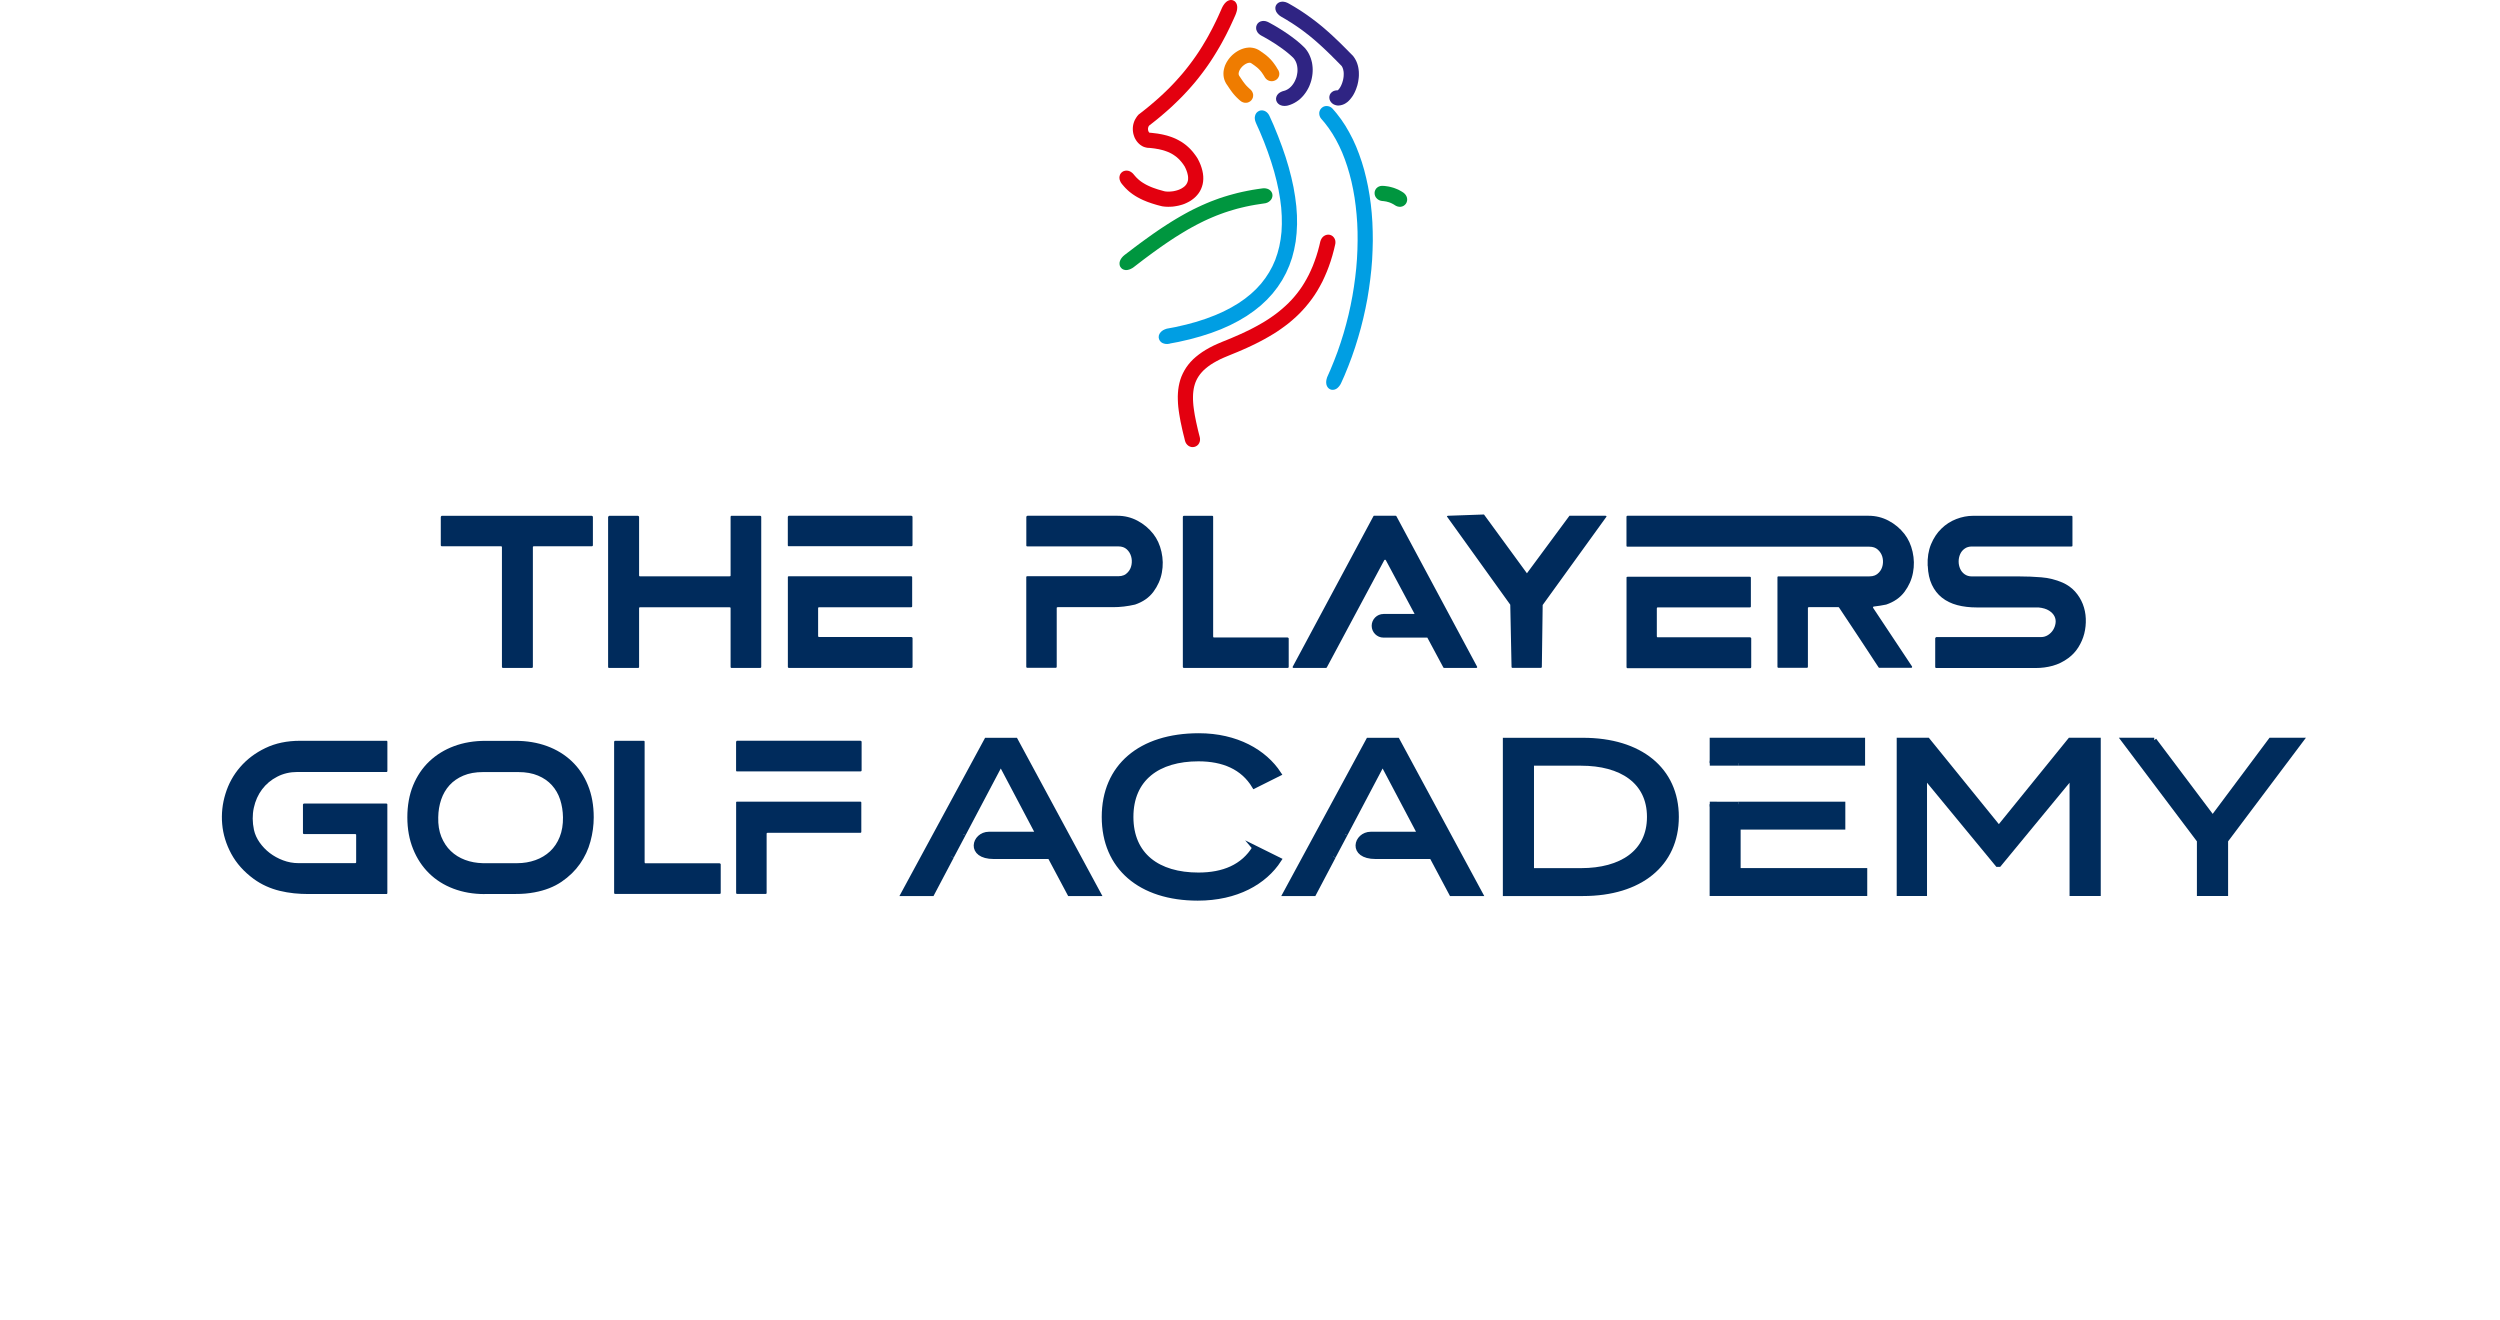 <?xml version="1.0" encoding="UTF-8"?>
<svg id="Livello_1" data-name="Livello 1" xmlns="http://www.w3.org/2000/svg" viewBox="0 0 509.83 269.23">
  <defs>
    <style>
      .cls-1 {
        fill: #002c5c;
      }

      .cls-1, .cls-2 {
        stroke: #002c5c;
        stroke-miterlimit: 10;
      }

      .cls-2 {
        fill: none;
      }

      .cls-3 {
        fill: #00963f;
      }

      .cls-3, .cls-4, .cls-5, .cls-6, .cls-7, .cls-8 {
        fill-rule: evenodd;
      }

      .cls-3, .cls-4, .cls-5, .cls-6, .cls-7, .cls-8, .cls-9 {
        stroke-width: 0px;
      }

      .cls-4, .cls-9 {
        fill: #002b5c;
      }

      .cls-5 {
        fill: #2f2483;
      }

      .cls-6 {
        fill: #e3000f;
      }

      .cls-7 {
        fill: #ef7c00;
      }

      .cls-8 {
        fill: #009ee3;
      }
    </style>
  </defs>
  <polygon class="cls-3" points="284.45 41.84 284.35 41.77 284.28 41.73 284.2 41.68 284.13 41.64 284.05 41.6 283.98 41.56 283.9 41.52 283.82 41.48 283.74 41.44 283.66 41.41 283.58 41.37 283.5 41.34 283.42 41.31 283.34 41.28 283.26 41.25 283.17 41.23 283.09 41.2 283 41.18 282.91 41.16 282.83 41.13 282.74 41.11 282.65 41.09 282.56 41.08 282.47 41.06 282.38 41.05 282.28 41.03 282.19 41.02 282.1 41.01 282 41 281.86 40.99 281.55 40.93 281.25 40.82 280.97 40.65 280.74 40.44 280.55 40.2 280.42 39.93 280.34 39.64 280.32 39.33 280.36 39.03 280.47 38.73 280.64 38.46 280.88 38.23 281.17 38.05 281.49 37.94 281.82 37.9 282.12 37.91 282.28 37.92 282.42 37.93 282.56 37.95 282.7 37.97 282.84 37.99 282.98 38.01 283.12 38.03 283.26 38.06 283.4 38.09 283.54 38.12 283.67 38.16 283.81 38.19 283.95 38.23 284.08 38.27 284.22 38.31 284.36 38.36 284.49 38.41 284.62 38.46 284.75 38.51 284.89 38.57 285.02 38.62 285.15 38.68 285.28 38.74 285.4 38.81 285.53 38.88 285.65 38.95 285.78 39.02 285.9 39.09 286.02 39.17 286.18 39.27 286.42 39.47 286.64 39.72 286.81 40 286.92 40.3 286.97 40.61 286.95 40.93 286.87 41.23 286.73 41.51 286.53 41.75 286.28 41.95 285.99 42.09 285.67 42.17 285.34 42.17 285.02 42.11 284.71 41.99 284.45 41.84"/>
  <polygon class="cls-7" points="252.94 20.55 252.77 20.4 252.63 20.28 252.5 20.16 252.38 20.04 252.26 19.93 252.14 19.81 252.03 19.69 251.92 19.58 251.82 19.47 251.72 19.35 251.62 19.24 251.53 19.13 251.44 19.02 251.35 18.91 251.27 18.8 251.18 18.69 251.11 18.58 251.03 18.47 250.95 18.37 250.88 18.26 250.81 18.16 250.73 18.05 250.66 17.95 250.59 17.84 250.52 17.74 250.45 17.63 250.38 17.52 250.31 17.42 250.23 17.31 250.16 17.2 250.02 16.99 249.81 16.57 249.66 16.16 249.56 15.74 249.51 15.33 249.5 14.91 249.53 14.51 249.6 14.12 249.7 13.74 249.82 13.37 249.98 13.02 250.15 12.69 250.35 12.37 250.56 12.06 250.79 11.77 251.04 11.49 251.3 11.23 251.58 10.99 251.87 10.76 252.18 10.55 252.49 10.36 252.82 10.19 253.16 10.04 253.52 9.91 253.88 9.81 254.26 9.74 254.65 9.7 255.05 9.7 255.45 9.75 255.86 9.84 256.26 9.98 256.65 10.17 256.95 10.36 257.09 10.46 257.22 10.55 257.35 10.64 257.48 10.72 257.6 10.82 257.73 10.91 257.86 11 257.98 11.1 258.11 11.19 258.23 11.29 258.35 11.39 258.47 11.5 258.59 11.6 258.71 11.71 258.83 11.83 258.95 11.95 259.07 12.07 259.19 12.19 259.3 12.32 259.41 12.45 259.53 12.59 259.64 12.73 259.75 12.88 259.86 13.03 259.97 13.18 260.08 13.34 260.19 13.5 260.3 13.67 260.4 13.85 260.51 14.03 260.62 14.2 260.75 14.42 260.86 14.74 260.9 15.07 260.86 15.4 260.75 15.7 260.59 15.96 260.38 16.18 260.15 16.34 259.89 16.46 259.61 16.54 259.32 16.56 259.02 16.53 258.72 16.44 258.44 16.29 258.19 16.08 257.98 15.82 257.85 15.6 257.76 15.46 257.68 15.32 257.59 15.19 257.51 15.07 257.43 14.95 257.35 14.84 257.28 14.73 257.2 14.63 257.12 14.54 257.05 14.45 256.97 14.36 256.9 14.28 256.82 14.2 256.75 14.12 256.67 14.05 256.6 13.97 256.52 13.9 256.44 13.83 256.36 13.76 256.27 13.69 256.18 13.62 256.09 13.55 256 13.48 255.9 13.4 255.8 13.33 255.7 13.26 255.59 13.18 255.47 13.1 255.35 13.02 255.24 12.94 255.11 12.86 255.06 12.84 255.01 12.82 254.95 12.81 254.88 12.8 254.79 12.8 254.69 12.81 254.57 12.83 254.45 12.86 254.31 12.91 254.16 12.98 254.01 13.05 253.86 13.15 253.71 13.25 253.56 13.37 253.42 13.49 253.28 13.63 253.16 13.77 253.04 13.91 252.94 14.06 252.85 14.21 252.77 14.36 252.71 14.5 252.66 14.64 252.63 14.77 252.6 14.89 252.6 15 252.6 15.1 252.61 15.19 252.63 15.27 252.66 15.35 252.69 15.42 252.71 15.45 252.79 15.57 252.87 15.69 252.95 15.8 253.02 15.91 253.09 16.01 253.16 16.12 253.23 16.22 253.29 16.31 253.36 16.41 253.42 16.5 253.48 16.59 253.54 16.67 253.61 16.76 253.67 16.84 253.73 16.92 253.79 17 253.85 17.08 253.92 17.16 253.98 17.24 254.05 17.32 254.12 17.4 254.19 17.48 254.27 17.56 254.35 17.64 254.44 17.73 254.52 17.81 254.62 17.9 254.72 18 254.82 18.09 254.96 18.21 255.17 18.42 255.36 18.69 255.49 18.99 255.56 19.3 255.55 19.62 255.49 19.93 255.36 20.2 255.19 20.45 254.97 20.65 254.71 20.81 254.43 20.92 254.12 20.96 253.8 20.95 253.49 20.87 253.19 20.73 252.94 20.55"/>
  <polygon class="cls-5" points="261.84 18.53 262.08 18.46 262.29 18.37 262.49 18.27 262.69 18.15 262.89 18.01 263.07 17.86 263.25 17.69 263.43 17.5 263.59 17.3 263.74 17.09 263.89 16.86 264.02 16.62 264.14 16.37 264.25 16.11 264.35 15.85 264.43 15.58 264.49 15.3 264.54 15.02 264.58 14.75 264.6 14.47 264.6 14.19 264.59 13.92 264.56 13.66 264.52 13.4 264.46 13.15 264.39 12.91 264.3 12.68 264.2 12.46 264.08 12.25 263.95 12.05 263.82 11.88 263.71 11.77 263.55 11.61 263.38 11.45 263.2 11.29 263.01 11.12 262.82 10.96 262.62 10.79 262.42 10.63 262.21 10.46 261.99 10.29 261.77 10.13 261.55 9.96 261.32 9.8 261.1 9.64 260.86 9.48 260.63 9.32 260.4 9.16 260.17 9 259.93 8.85 259.7 8.7 259.46 8.56 259.23 8.41 259 8.27 258.77 8.13 258.55 8 258.33 7.87 258.11 7.75 257.9 7.63 257.69 7.51 257.48 7.4 257.26 7.28 256.98 7.11 256.72 6.9 256.49 6.65 256.32 6.36 256.2 6.05 256.16 5.72 256.19 5.38 256.31 5.05 256.5 4.76 256.76 4.53 257.07 4.37 257.4 4.29 257.73 4.27 258.07 4.31 258.4 4.41 258.71 4.55 258.95 4.68 259.17 4.8 259.4 4.93 259.64 5.06 259.87 5.19 260.11 5.33 260.36 5.48 260.6 5.62 260.85 5.78 261.1 5.93 261.35 6.09 261.61 6.25 261.86 6.42 262.12 6.58 262.37 6.76 262.63 6.93 262.88 7.11 263.13 7.29 263.38 7.47 263.63 7.65 263.87 7.84 264.11 8.02 264.35 8.21 264.59 8.4 264.82 8.6 265.05 8.79 265.27 8.99 265.48 9.18 265.69 9.38 265.9 9.58 266.15 9.83 266.46 10.23 266.73 10.63 266.96 11.05 267.15 11.47 267.32 11.91 267.45 12.35 267.56 12.79 267.63 13.24 267.68 13.7 267.7 14.15 267.69 14.6 267.66 15.05 267.6 15.5 267.52 15.94 267.42 16.38 267.29 16.81 267.14 17.23 266.97 17.65 266.77 18.05 266.55 18.44 266.31 18.82 266.04 19.19 265.76 19.54 265.45 19.87 265.12 20.19 264.76 20.48 264.38 20.74 263.98 20.98 263.56 21.19 263.12 21.37 262.64 21.52 262.25 21.59 261.9 21.6 261.56 21.57 261.23 21.48 260.92 21.34 260.65 21.13 260.42 20.85 260.27 20.51 260.22 20.14 260.28 19.77 260.43 19.44 260.64 19.16 260.9 18.94 261.2 18.76 261.53 18.62 261.84 18.53"/>
  <polygon class="cls-5" points="267 3.39 267.46 3.72 267.91 4.06 268.35 4.39 268.78 4.73 269.2 5.07 269.62 5.41 270.02 5.75 270.42 6.1 270.81 6.44 271.2 6.79 271.58 7.13 271.95 7.48 272.32 7.83 272.69 8.18 273.05 8.52 273.41 8.87 273.76 9.22 274.12 9.58 274.47 9.93 274.82 10.28 275.16 10.63 275.51 10.98 275.95 11.43 276.24 11.84 276.46 12.22 276.65 12.61 276.8 13.01 276.92 13.41 277.01 13.82 277.07 14.22 277.11 14.63 277.12 15.04 277.12 15.44 277.09 15.84 277.04 16.24 276.98 16.63 276.9 17.01 276.81 17.39 276.69 17.75 276.57 18.11 276.43 18.46 276.28 18.8 276.11 19.13 275.93 19.45 275.73 19.75 275.51 20.04 275.28 20.32 275.03 20.58 274.76 20.82 274.45 21.04 274.12 21.23 273.74 21.38 273.34 21.48 272.87 21.53 272.48 21.47 272.17 21.37 271.88 21.23 271.63 21.04 271.42 20.81 271.25 20.55 271.14 20.26 271.09 19.94 271.11 19.62 271.21 19.29 271.39 19 271.64 18.76 271.93 18.58 272.25 18.47 272.59 18.42 272.78 18.42 272.83 18.39 272.9 18.33 272.99 18.24 273.08 18.13 273.18 17.99 273.29 17.83 273.39 17.65 273.49 17.46 273.58 17.25 273.67 17.03 273.75 16.8 273.82 16.56 273.89 16.31 273.94 16.06 273.98 15.81 274.01 15.56 274.02 15.31 274.03 15.07 274.02 14.83 274 14.6 273.96 14.39 273.92 14.18 273.86 13.99 273.8 13.82 273.72 13.66 273.64 13.51 273.57 13.42 273.31 13.16 272.97 12.81 272.62 12.46 272.28 12.11 271.93 11.77 271.59 11.42 271.24 11.08 270.89 10.74 270.55 10.41 270.19 10.07 269.84 9.74 269.48 9.41 269.12 9.08 268.76 8.76 268.39 8.43 268.02 8.11 267.64 7.79 267.25 7.47 266.86 7.15 266.45 6.84 266.04 6.52 265.63 6.21 265.2 5.9 264.76 5.59 264.31 5.28 263.86 4.98 263.39 4.67 262.9 4.37 262.41 4.06 261.9 3.76 261.36 3.45 261.19 3.34 261.02 3.23 260.87 3.11 260.73 2.98 260.6 2.85 260.48 2.71 260.38 2.57 260.28 2.42 260.21 2.26 260.15 2.08 260.1 1.9 260.09 1.71 260.09 1.52 260.13 1.32 260.2 1.13 260.3 .96 260.42 .8 260.57 .67 260.72 .56 260.89 .47 261.06 .41 261.23 .37 261.4 .35 261.57 .34 261.74 .35 261.91 .38 262.08 .41 262.25 .46 262.42 .53 262.59 .6 262.76 .69 262.91 .77 263.46 1.09 264.01 1.41 264.54 1.74 265.06 2.06 265.56 2.39 266.05 2.72 266.53 3.05 267 3.39"/>
  <polygon class="cls-8" points="270.76 76.67 271.32 75.4 272.07 73.57 272.77 71.73 273.41 69.86 274 67.98 274.53 66.09 275.01 64.19 275.43 62.29 275.8 60.38 276.11 58.48 276.37 56.58 276.58 54.69 276.73 52.81 276.82 50.95 276.86 49.11 276.85 47.29 276.78 45.49 276.65 43.73 276.47 42 276.24 40.3 275.95 38.65 275.61 37.04 275.21 35.48 274.76 33.96 274.26 32.5 273.71 31.1 273.1 29.76 272.44 28.48 271.73 27.27 270.97 26.13 270.16 25.06 269.4 24.17 269.22 23.9 269.1 23.59 269.04 23.27 269.04 22.95 269.11 22.64 269.24 22.36 269.43 22.11 269.65 21.91 269.91 21.75 270.21 21.65 270.52 21.62 270.84 21.65 271.15 21.74 271.45 21.9 271.7 22.11 271.89 22.32 272.57 23.12 273.5 24.34 274.36 25.63 275.15 26.99 275.89 28.41 276.56 29.89 277.16 31.43 277.71 33.02 278.2 34.66 278.62 36.34 278.99 38.06 279.3 39.83 279.55 41.63 279.74 43.46 279.87 45.32 279.94 47.21 279.96 49.13 279.91 51.06 279.82 53.01 279.66 54.98 279.44 56.95 279.17 58.94 278.85 60.93 278.46 62.92 278.02 64.9 277.52 66.89 276.96 68.86 276.35 70.83 275.68 72.78 274.95 74.71 274.17 76.62 273.56 77.98 273.47 78.17 273.38 78.35 273.28 78.51 273.17 78.67 273.05 78.82 272.93 78.95 272.8 79.08 272.67 79.19 272.52 79.29 272.36 79.37 272.18 79.44 271.99 79.48 271.79 79.5 271.59 79.49 271.38 79.44 271.19 79.35 271.01 79.24 270.86 79.1 270.74 78.95 270.64 78.79 270.57 78.63 270.51 78.46 270.48 78.29 270.46 78.11 270.45 77.94 270.46 77.77 270.48 77.59 270.51 77.41 270.56 77.23 270.61 77.04 270.68 76.85 270.76 76.67"/>
  <polygon class="cls-6" points="272.26 49.97 272.04 50.91 271.72 52.1 271.37 53.25 270.99 54.35 270.58 55.41 270.14 56.43 269.68 57.42 269.18 58.36 268.66 59.27 268.11 60.14 267.53 60.97 266.92 61.77 266.29 62.54 265.64 63.27 264.96 63.98 264.26 64.65 263.53 65.3 262.79 65.92 262.02 66.51 261.23 67.08 260.43 67.63 259.6 68.15 258.76 68.65 257.9 69.14 257.02 69.61 256.12 70.07 255.21 70.51 254.29 70.94 253.34 71.36 252.39 71.77 251.41 72.17 250.44 72.57 249.6 72.92 248.83 73.27 248.12 73.64 247.48 74 246.89 74.37 246.36 74.75 245.89 75.13 245.46 75.51 245.09 75.9 244.76 76.29 244.47 76.69 244.22 77.09 244 77.51 243.81 77.94 243.66 78.38 243.53 78.84 243.43 79.32 243.36 79.82 243.31 80.34 243.29 80.89 243.29 81.46 243.32 82.06 243.37 82.68 243.45 83.32 243.55 83.99 243.66 84.68 243.8 85.39 243.95 86.13 244.12 86.89 244.3 87.68 244.5 88.48 244.67 89.14 244.72 89.44 244.72 89.78 244.66 90.1 244.53 90.4 244.35 90.67 244.12 90.88 243.85 91.04 243.56 91.14 243.26 91.18 242.95 91.16 242.65 91.07 242.37 90.92 242.13 90.72 241.92 90.47 241.76 90.18 241.66 89.89 241.5 89.22 241.29 88.39 241.1 87.58 240.93 86.78 240.76 86 240.62 85.22 240.49 84.47 240.38 83.72 240.29 82.99 240.23 82.26 240.2 81.55 240.19 80.84 240.22 80.15 240.28 79.46 240.38 78.78 240.52 78.11 240.7 77.45 240.93 76.8 241.21 76.17 241.53 75.56 241.9 74.96 242.32 74.38 242.79 73.82 243.31 73.28 243.88 72.77 244.5 72.28 245.17 71.8 245.88 71.35 246.65 70.91 247.47 70.49 248.35 70.09 249.27 69.7 250.24 69.31 251.18 68.92 252.1 68.52 253.01 68.12 253.89 67.71 254.75 67.3 255.59 66.87 256.41 66.43 257.2 65.98 257.98 65.52 258.73 65.04 259.46 64.54 260.17 64.03 260.85 63.5 261.51 62.95 262.15 62.38 262.77 61.79 263.37 61.17 263.94 60.53 264.49 59.86 265.02 59.16 265.53 58.43 266.01 57.66 266.47 56.86 266.91 56.03 267.32 55.16 267.72 54.24 268.08 53.29 268.43 52.29 268.75 51.25 269.04 50.16 269.26 49.23 269.37 48.92 269.53 48.62 269.73 48.36 269.98 48.14 270.27 47.98 270.58 47.88 270.9 47.85 271.22 47.89 271.53 48.01 271.8 48.19 272.02 48.43 272.19 48.71 272.3 49.02 272.34 49.35 272.32 49.69 272.26 49.97"/>
  <polygon class="cls-8" points="260.64 27.76 261.46 29.93 262.19 32.06 262.82 34.15 263.35 36.19 263.79 38.19 264.12 40.14 264.36 42.06 264.49 43.93 264.51 45.75 264.42 47.53 264.23 49.26 263.91 50.94 263.49 52.57 262.94 54.14 262.27 55.66 261.48 57.12 260.57 58.51 259.54 59.84 258.39 61.1 257.12 62.29 255.73 63.4 254.22 64.45 252.59 65.42 250.85 66.32 248.98 67.15 247 67.9 244.89 68.58 242.67 69.19 240.32 69.73 238.72 70.03 238.42 70.11 238.06 70.15 237.72 70.14 237.38 70.07 237.06 69.95 236.77 69.76 236.53 69.49 236.36 69.15 236.29 68.78 236.33 68.4 236.47 68.06 236.67 67.78 236.92 67.53 237.21 67.33 237.54 67.17 237.93 67.03 239.69 66.7 241.91 66.19 244.01 65.62 245.97 64.98 247.81 64.28 249.51 63.53 251.09 62.71 252.54 61.85 253.88 60.92 255.09 59.95 256.19 58.92 257.18 57.84 258.05 56.71 258.82 55.53 259.49 54.3 260.06 53.01 260.52 51.66 260.89 50.26 261.16 48.8 261.34 47.28 261.41 45.69 261.39 44.05 261.28 42.35 261.06 40.59 260.75 38.78 260.34 36.91 259.84 34.98 259.24 33.01 258.55 30.98 257.77 28.9 256.89 26.77 256.84 26.67 256.79 26.55 256.74 26.44 256.69 26.33 256.64 26.21 256.59 26.1 256.53 25.98 256.48 25.87 256.43 25.75 256.38 25.63 256.33 25.52 256.27 25.4 256.22 25.28 256.17 25.16 256.12 25.04 256.06 24.89 255.96 24.59 255.9 24.26 255.89 23.92 255.95 23.6 256.06 23.29 256.24 23.01 256.49 22.78 256.78 22.61 257.11 22.52 257.45 22.51 257.79 22.58 258.09 22.72 258.37 22.92 258.6 23.17 258.79 23.45 258.93 23.74 259.74 25.55 260.64 27.76"/>
  <polygon class="cls-3" points="229.36 51.98 230.4 51.19 231.41 50.42 232.4 49.68 233.37 48.97 234.33 48.28 235.27 47.61 236.2 46.97 237.11 46.36 238.02 45.77 238.92 45.2 239.82 44.65 240.71 44.13 241.59 43.63 242.47 43.15 243.35 42.7 244.24 42.27 245.12 41.86 246.01 41.47 246.9 41.1 247.8 40.76 248.7 40.43 249.62 40.13 250.54 39.85 251.48 39.59 252.43 39.34 253.39 39.12 254.36 38.92 255.36 38.73 256.37 38.57 257.42 38.42 257.77 38.39 258.13 38.42 258.46 38.5 258.78 38.64 259.06 38.85 259.29 39.12 259.44 39.44 259.5 39.79 259.47 40.13 259.37 40.44 259.21 40.72 258.99 40.96 258.74 41.16 258.45 41.32 258.13 41.43 257.83 41.48 256.84 41.63 255.89 41.78 254.96 41.95 254.05 42.14 253.16 42.35 252.28 42.57 251.41 42.82 250.56 43.08 249.71 43.36 248.88 43.66 248.04 43.98 247.22 44.32 246.39 44.68 245.57 45.06 244.74 45.47 243.92 45.89 243.09 46.34 242.25 46.81 241.41 47.31 240.56 47.83 239.69 48.37 238.82 48.94 237.94 49.53 237.04 50.15 236.12 50.8 235.19 51.47 234.24 52.17 233.27 52.89 232.28 53.65 231.25 54.44 231.09 54.56 230.92 54.67 230.75 54.76 230.58 54.85 230.41 54.92 230.24 54.98 230.07 55.02 229.9 55.06 229.72 55.07 229.54 55.07 229.36 55.04 229.17 54.99 228.99 54.91 228.82 54.81 228.67 54.67 228.54 54.51 228.43 54.34 228.36 54.15 228.32 53.96 228.31 53.78 228.31 53.6 228.34 53.42 228.39 53.25 228.45 53.09 228.52 52.94 228.61 52.79 228.71 52.64 228.82 52.5 228.94 52.36 229.07 52.23 229.22 52.1 229.36 51.98"/>
  <polygon class="cls-6" points="246.85 12.55 246.35 13.29 245.83 14.02 245.3 14.74 244.75 15.46 244.19 16.17 243.61 16.88 243.01 17.58 242.39 18.28 241.75 18.97 241.1 19.66 240.42 20.34 239.72 21.02 239.01 21.7 238.27 22.37 237.5 23.04 236.72 23.71 235.91 24.38 235.08 25.04 234.36 25.6 234.31 25.67 234.26 25.74 234.22 25.81 234.19 25.89 234.17 25.96 234.15 26.03 234.13 26.1 234.12 26.18 234.11 26.25 234.11 26.33 234.12 26.4 234.12 26.47 234.14 26.55 234.15 26.62 234.17 26.69 234.2 26.75 234.22 26.81 234.25 26.87 234.28 26.92 234.31 26.96 234.34 27 234.37 27.03 234.39 27.05 234.4 27.06 234.44 27.06 234.89 27.1 235.31 27.15 235.72 27.2 236.11 27.25 236.5 27.32 236.89 27.39 237.26 27.47 237.63 27.56 237.99 27.65 238.34 27.76 238.68 27.87 239.02 27.99 239.35 28.12 239.68 28.26 239.99 28.41 240.3 28.57 240.6 28.74 240.9 28.91 241.19 29.1 241.46 29.29 241.74 29.5 242 29.71 242.26 29.94 242.51 30.17 242.75 30.41 242.98 30.66 243.21 30.92 243.42 31.18 243.63 31.46 243.84 31.74 244.04 32.03 244.26 32.38 244.59 33.04 244.85 33.65 245.05 34.24 245.21 34.83 245.32 35.4 245.38 35.96 245.39 36.51 245.35 37.05 245.26 37.57 245.12 38.06 244.94 38.53 244.72 38.97 244.46 39.38 244.16 39.76 243.84 40.11 243.5 40.42 243.14 40.7 242.77 40.96 242.38 41.18 241.98 41.38 241.58 41.56 241.17 41.71 240.75 41.83 240.33 41.94 239.91 42.02 239.5 42.09 239.08 42.14 238.66 42.16 238.25 42.17 237.85 42.16 237.45 42.13 237 42.07 236.48 41.94 236.05 41.83 235.64 41.71 235.25 41.59 234.87 41.47 234.5 41.34 234.15 41.22 233.81 41.09 233.48 40.95 233.16 40.82 232.86 40.68 232.57 40.54 232.29 40.39 232.02 40.25 231.76 40.1 231.51 39.95 231.27 39.79 231.04 39.64 230.82 39.48 230.61 39.32 230.4 39.16 230.21 39 230.02 38.83 229.85 38.67 229.68 38.5 229.51 38.34 229.36 38.17 229.21 38.01 229.07 37.84 228.93 37.68 228.78 37.5 228.58 37.22 228.43 36.91 228.32 36.58 228.28 36.24 228.32 35.9 228.43 35.57 228.62 35.28 228.88 35.05 229.17 34.89 229.49 34.81 229.81 34.79 230.13 34.84 230.44 34.95 230.72 35.12 230.98 35.33 231.19 35.56 231.31 35.71 231.42 35.83 231.52 35.95 231.63 36.07 231.74 36.19 231.86 36.31 231.98 36.42 232.1 36.54 232.23 36.65 232.36 36.76 232.5 36.87 232.65 36.99 232.81 37.1 232.97 37.21 233.15 37.32 233.33 37.43 233.52 37.54 233.73 37.66 233.95 37.77 234.18 37.88 234.42 37.99 234.67 38.1 234.94 38.21 235.23 38.32 235.52 38.42 235.84 38.53 236.17 38.64 236.52 38.74 236.88 38.84 237.26 38.95 237.58 39.03 237.76 39.05 238.01 39.07 238.27 39.07 238.53 39.07 238.81 39.05 239.09 39.02 239.37 38.98 239.64 38.92 239.92 38.85 240.18 38.77 240.44 38.68 240.68 38.57 240.91 38.46 241.12 38.33 241.32 38.2 241.5 38.06 241.66 37.92 241.8 37.76 241.92 37.61 242.02 37.44 242.11 37.27 242.18 37.08 242.24 36.89 242.28 36.67 242.29 36.42 242.29 36.15 242.26 35.85 242.19 35.52 242.1 35.16 241.96 34.76 241.78 34.33 241.57 33.91 241.45 33.74 241.31 33.52 241.15 33.31 241 33.11 240.84 32.92 240.68 32.74 240.52 32.56 240.35 32.39 240.18 32.24 240.01 32.08 239.83 31.94 239.64 31.8 239.45 31.67 239.26 31.54 239.06 31.42 238.85 31.3 238.63 31.19 238.41 31.08 238.17 30.98 237.93 30.89 237.68 30.8 237.42 30.71 237.15 30.63 236.87 30.56 236.58 30.49 236.28 30.42 235.96 30.37 235.64 30.31 235.3 30.26 234.96 30.22 234.6 30.18 234.25 30.15 234.08 30.15 233.78 30.1 233.5 30.03 233.23 29.94 232.98 29.82 232.75 29.68 232.53 29.53 232.33 29.36 232.14 29.18 231.97 28.99 231.81 28.79 231.67 28.58 231.54 28.36 231.42 28.14 231.32 27.9 231.24 27.66 231.16 27.41 231.1 27.16 231.06 26.9 231.03 26.64 231.02 26.37 231.02 26.1 231.04 25.83 231.08 25.55 231.14 25.27 231.22 25 231.32 24.72 231.44 24.45 231.59 24.19 231.75 23.93 231.93 23.67 232.21 23.35 233.17 22.61 233.96 21.98 234.73 21.34 235.48 20.7 236.2 20.07 236.9 19.43 237.58 18.79 238.24 18.15 238.88 17.5 239.5 16.85 240.09 16.2 240.67 15.55 241.24 14.89 241.78 14.23 242.31 13.56 242.82 12.89 243.32 12.21 243.81 11.52 244.28 10.83 244.74 10.13 245.18 9.43 245.61 8.71 246.04 7.99 246.45 7.26 246.85 6.51 247.25 5.76 247.63 5 248.01 4.23 248.38 3.45 248.74 2.65 249.1 1.84 249.19 1.63 249.3 1.42 249.4 1.22 249.52 1.04 249.63 .88 249.75 .72 249.88 .58 250.01 .45 250.15 .33 250.31 .22 250.48 .13 250.67 .06 250.87 .01 251.1 0 251.33 .03 251.56 .12 251.77 .24 251.94 .4 252.06 .57 252.16 .75 252.23 .93 252.27 1.11 252.3 1.3 252.31 1.48 252.3 1.66 252.29 1.85 252.26 2.04 252.22 2.24 252.16 2.44 252.1 2.64 252.02 2.86 251.94 3.07 251.56 3.92 251.18 4.75 250.8 5.57 250.4 6.38 250 7.18 249.58 7.97 249.16 8.75 248.72 9.53 248.27 10.29 247.81 11.05 247.34 11.8 246.85 12.55"/>
  <path class="cls-4" d="M393.11,115.37c-.07-1.65.17-3.11.69-4.38.53-1.27,1.23-2.33,2.12-3.19.88-.86,1.89-1.51,3.03-1.95,1.14-.44,2.28-.66,3.42-.66h20.01c.18,0,.26.07.26.2v5.89c0,.11-.07.17-.2.17h-20.3c-.6,0-1.1.15-1.5.45-.41.29-.71.67-.91,1.13-.2.46-.3.95-.3,1.47s.1,1,.3,1.47c.2.46.5.84.91,1.13.41.3.91.45,1.5.45h9.69c1.45,0,2.94.06,4.45.18,1.51.12,2.95.48,4.32,1.07,1.01.45,1.87,1.05,2.56,1.82.69.77,1.22,1.63,1.59,2.57.36.94.57,1.92.61,2.97.04,1.04-.06,2.05-.31,3.05-.25.99-.66,1.92-1.21,2.8-.55.87-1.23,1.6-2.05,2.2-.99.73-2.05,1.25-3.17,1.56-1.12.31-2.28.46-3.47.46h-20.27c-.15,0-.23-.08-.23-.23v-5.85c.07-.15.14-.23.23-.23h21.36c.51,0,.98-.14,1.41-.41.43-.28.78-.62,1.04-1.04.26-.42.43-.88.5-1.37.07-.5,0-.96-.21-1.4-.21-.44-.58-.83-1.11-1.17-.53-.34-1.25-.56-2.15-.65h-12.57c-1.48,0-2.82-.16-4.02-.48-1.2-.32-2.24-.83-3.11-1.52-.87-.69-1.55-1.57-2.05-2.63-.5-1.06-.78-2.34-.84-3.84M331.93,136.27c-.15,0-.23-.09-.23-.26v-18.22c0-.11.07-.17.2-.17h24.93c.15,0,.23.07.23.2v5.85c0,.13-.08.2-.23.2h-18.78c-.11,0-.17.07-.17.2v5.69c0,.13.06.2.17.2h18.85c.15.04.23.12.23.23v5.82c0,.18-.08.26-.23.26h-24.97ZM331.7,105.38c0-.13.07-.2.2-.2h49.17c1.46,0,2.82.34,4.08,1.01,1.27.67,2.34,1.57,3.22,2.69.79,1.01,1.35,2.23,1.67,3.65.32,1.42.35,2.84.08,4.25-.26,1.41-.84,2.71-1.72,3.9-.88,1.19-2.13,2.06-3.74,2.61-.42.09-.84.17-1.26.23-.42.07-.84.12-1.26.17-.18.04-.22.14-.13.3l7.9,11.9c.04.07.05.13.02.2-.03.07-.09.1-.18.1h-6.48c-.09,0-.14-.03-.17-.1-.13-.2-.38-.57-.74-1.12-.36-.55-.79-1.21-1.29-1.97-.5-.76-1.04-1.58-1.62-2.46-.58-.88-1.16-1.75-1.72-2.6-.56-.85-1.08-1.63-1.55-2.33-.47-.71-.85-1.28-1.14-1.72-.02-.04-.07-.07-.13-.07h-6.02c-.13,0-.2.06-.2.17v11.97c0,.15-.08.23-.23.23h-5.75c-.15,0-.23-.08-.23-.23v-18.22c0-.13.07-.2.2-.2h18.58c.82,0,1.45-.26,1.92-.79.4-.42.65-.93.76-1.52.11-.6.08-1.17-.08-1.72-.17-.55-.47-1.02-.91-1.42-.44-.4-1.01-.6-1.72-.6h-49.34c-.13,0-.2-.07-.2-.2v-5.92ZM308,123.33l-12.91-17.98c-.06-.09.07-.16.2-.17l7.34-.26,8.76,11.99,8.67-11.73h7.37c.11,0,.24.09.17.2l-13,18-.17,12.59c0,.15-.08.23-.23.23h-5.75c-.13,0-.2-.08-.2-.23l-.26-12.64ZM241.22,105.42c.02-.15.1-.23.23-.23h5.75c.13,0,.2.07.2.2v24.41c0,.13.05.2.17.2h15.01c.15.04.23.12.23.23v5.75c0,.15-.08.23-.23.23h-21.13c-.15,0-.23-.08-.23-.23v-30.56ZM209.31,105.38c.04-.13.12-.2.23-.2h18.35c1.46,0,2.82.34,4.08,1.01,1.27.67,2.34,1.57,3.22,2.69.79,1.01,1.35,2.23,1.67,3.65.32,1.42.35,2.84.08,4.25-.26,1.41-.84,2.71-1.72,3.9-.88,1.19-2.13,2.06-3.74,2.61-.77.18-1.53.31-2.28.4-.75.09-1.49.13-2.22.13h-11.28c-.13,0-.2.06-.2.17v11.97c0,.15-.08.23-.23.23h-5.75c-.15,0-.23-.08-.23-.23v-18.25c0-.13.07-.2.2-.2h18.58c.82,0,1.46-.26,1.92-.79.4-.42.65-.93.76-1.53.11-.6.08-1.19-.08-1.74-.17-.56-.46-1.04-.89-1.43-.43-.39-1-.59-1.7-.59h-18.58c-.13,0-.2-.06-.2-.17v-5.89ZM160.86,111.4c-.13,0-.2-.07-.2-.2v-5.79c.04-.15.12-.23.23-.23h24.97c.15.04.23.12.23.23v5.75c0,.15-.08.23-.23.23h-25ZM160.66,117.72c0-.13.07-.2.2-.2h24.93c.15,0,.23.07.23.2v5.92c0,.13-.08.2-.23.2h-18.78c-.11,0-.17.06-.17.17v5.72c0,.11.06.17.17.17h18.85c.07.04.12.08.17.1.04.02.07.07.07.13v5.85c0,.15-.08.23-.23.23h-24.97c-.15,0-.23-.08-.23-.23v-18.25ZM124.02,105.42c.07-.15.14-.23.23-.23h5.85c.15.04.23.12.23.23v11.94c0,.11.05.17.17.17h18.29c.13,0,.2-.05.2-.17v-11.94c0-.15.06-.23.17-.23h5.85c.15.02.23.1.23.23v30.56c0,.15-.08.23-.23.23h-5.85c-.11,0-.17-.07-.17-.2v-12c0-.11-.07-.17-.2-.17h-18.29c-.11,0-.17.06-.17.17v12c0,.13-.07.2-.2.2h-5.92c-.13,0-.2-.07-.2-.2v-30.59ZM282.13,125.2h6.35l-5.86-10.95c-.04-.07-.1-.1-.16-.1s-.12.03-.17.1l-11.71,21.86c-.04.07-.1.1-.17.1h-6.61c-.09,0-.15-.03-.18-.1-.03-.07-.03-.12.02-.17l16.44-30.66c.02-.07.07-.1.13-.1h4.4c.07,0,.12.03.17.1l16.44,30.66s.05.1.02.17c-.03.07-.09.1-.18.1h-6.55c-.09,0-.14-.03-.17-.1l-3.26-6.08h-8.94c-1.33,0-2.41-1.09-2.41-2.41h0c0-1.33,1.09-2.41,2.41-2.41ZM89.89,105.42c.04-.15.12-.23.23-.23h30.56c.15.04.23.12.23.23v5.75c0,.15-.08.23-.23.23h-11.81c-.13,0-.2.06-.2.17v24.41c0,.15-.08.23-.23.23h-5.85c-.15,0-.23-.08-.23-.23v-24.41c0-.11-.06-.17-.17-.17h-12.07c-.15,0-.23-.08-.23-.23v-5.75Z"/>
  <path class="cls-9" d="M150.31,157.32c-.13,0-.2-.07-.2-.2v-5.83c.04-.16.12-.23.23-.23h25.14c.16.04.23.12.23.23v5.79c0,.16-.08.23-.23.23h-25.18ZM150.11,163.68c0-.13.07-.2.2-.2h25.11c.16,0,.23.07.23.2v5.96c0,.13-.08.2-.23.2h-18.91c-.11,0-.17.06-.17.17v12.09c0,.13-.07.2-.2.2h-5.79c-.16,0-.23-.08-.23-.23v-18.38ZM125.24,151.3c.02-.16.1-.23.23-.23h5.79c.13,0,.2.07.2.2v24.58c0,.13.06.2.17.2h15.12c.16.04.23.12.23.23v5.79c0,.16-.08.23-.23.23h-21.28c-.16,0-.23-.08-.23-.23v-30.77ZM89.37,166.68c-.04,1.49.17,2.81.63,3.96.47,1.15,1.11,2.13,1.93,2.91.82.79,1.79,1.39,2.91,1.81,1.12.42,2.33.64,3.61.67h7.03c1.31,0,2.54-.21,3.7-.62,1.15-.41,2.15-1.01,3-1.8.84-.79,1.5-1.77,1.96-2.93.47-1.17.69-2.5.67-4.01-.02-1.29-.22-2.49-.58-3.61-.37-1.12-.93-2.1-1.68-2.93-.75-.83-1.7-1.49-2.83-1.96-1.13-.48-2.48-.72-4.03-.72h-7.16c-1.55,0-2.9.24-4.03.72-1.13.48-2.08,1.13-2.83,1.96-.75.83-1.32,1.81-1.7,2.93-.38,1.12-.58,2.33-.6,3.61ZM98.83,182.33c-2.31,0-4.43-.37-6.36-1.1-1.93-.73-3.59-1.78-4.98-3.15-1.39-1.37-2.47-3.01-3.25-4.95-.78-1.93-1.17-4.08-1.17-6.46s.39-4.59,1.18-6.51c.79-1.92,1.89-3.55,3.31-4.9,1.42-1.34,3.1-2.38,5.04-3.1,1.94-.72,4.08-1.08,6.41-1.08h6.13c2.33,0,4.47.36,6.41,1.07,1.94.71,3.62,1.74,5.04,3.08,1.42,1.34,2.53,2.98,3.31,4.91.79,1.93,1.18,4.11,1.18,6.53,0,1.64-.22,3.29-.67,4.93-.44,1.64-1.15,3.16-2.13,4.56-.98,1.4-2.23,2.62-3.76,3.66-1.53,1.04-3.37,1.76-5.53,2.16-.58.11-1.19.19-1.83.25-.64.06-1.31.08-2,.08h-6.36ZM51.74,179.24c-2-1.47-3.52-3.17-4.58-5.13-1.05-1.95-1.67-3.97-1.85-6.06-.18-2.09.04-4.15.67-6.18.62-2.03,1.62-3.85,3-5.44,1.38-1.6,3.09-2.89,5.15-3.88,2.05-.99,4.41-1.48,7.08-1.48h17.62c.11,0,.17.07.17.2v5.96c0,.13-.06.2-.17.2h-18.15c-1.53,0-2.92.32-4.16.97-1.24.64-2.27,1.5-3.08,2.58-.81,1.08-1.37,2.33-1.68,3.76-.31,1.43-.3,2.94.03,4.51.2.89.58,1.74,1.15,2.55.57.81,1.25,1.53,2.06,2.15.81.62,1.72,1.12,2.73,1.5,1.01.38,2.05.57,3.11.57h11.59c.13,0,.2-.07.2-.2v-5.56c0-.11-.07-.17-.2-.17h-10.42c-.16,0-.23-.08-.23-.23v-5.79c.02-.13.1-.2.23-.2h16.75c.16,0,.23.07.23.2v18.05c0,.13-.06.2-.17.2h-15.95c-.98,0-1.95-.05-2.93-.15-.98-.1-1.94-.27-2.9-.5-.95-.23-1.88-.55-2.76-.95-.89-.4-1.73-.89-2.53-1.47Z"/>
  <g>
    <path class="cls-1" d="M196.45,170.12l7.64-14.47,7.64,14.47h-10.05c-3.02,0-4.27,4.56.99,4.56h11.44l4.02,7.55h5.85l-16.89-31.27h-5.9l-16.93,31.27h5.81l3.98-7.55"/>
    <path class="cls-1" d="M255.87,172.89l4.96,2.46c-2.95,4.56-8.67,7.82-16.57,7.82-11.7,0-19.08-6.3-19.08-16.57s7.37-16.57,19.3-16.57c7.68,0,13.4,3.31,16.31,7.77l-5,2.5c-2.32-3.84-6.3-5.54-11.39-5.54-8.26,0-13.76,4.02-13.76,11.84s5.49,11.84,13.76,11.84c5.09,0,9.11-1.65,11.48-5.54Z"/>
    <path class="cls-1" d="M341.87,166.59c0,9.65-7.42,15.64-19.03,15.64h-15.86v-31.27h15.86c11.62,0,19.03,5.99,19.03,15.64ZM336.37,166.59c0-7.24-5.72-10.94-13.94-10.94h-10.1v21.89h10.1c8.22,0,13.94-3.71,13.94-10.94Z"/>
    <path class="cls-1" d="M354.47,155.64h25.38v-4.69h-30.69v4.69"/>
    <path class="cls-1" d="M349.15,163.99v18.23h31.14v-4.69h-25.82v-8.85h21.35v-4.69h-21.35"/>
    <path class="cls-1" d="M427.91,150.95v31.27h-5.36v-23.99l-14.88,18.05h-.31l-14.88-18.05v23.99h-5.18v-31.27h5.81l14.52,17.91,14.52-17.91h5.76Z"/>
    <path class="cls-1" d="M439.31,150.95l11.93,15.86,11.84-15.86h6.17l-15.37,20.46v10.81h-5.36v-10.81l-15.41-20.46h6.21Z"/>
    <path class="cls-1" d="M274.32,170.12l7.64-14.47,7.64,14.47h-10.05c-3.02,0-4.27,4.56.99,4.56h11.44l4.02,7.55h5.85l-16.89-31.27h-5.9l-16.93,31.27h5.81l3.98-7.55"/>
  </g>
  <line class="cls-1" x1="354.47" y1="155.64" x2="348.68" y2="155.64"/>
  <line class="cls-1" x1="354.47" y1="164" x2="348.68" y2="163.99"/>
  <line class="cls-1" x1="274.32" y1="170.12" x2="271.91" y2="174.67"/>
  <line class="cls-2" x1="196.45" y1="170.12" x2="194.04" y2="174.67"/>
</svg>